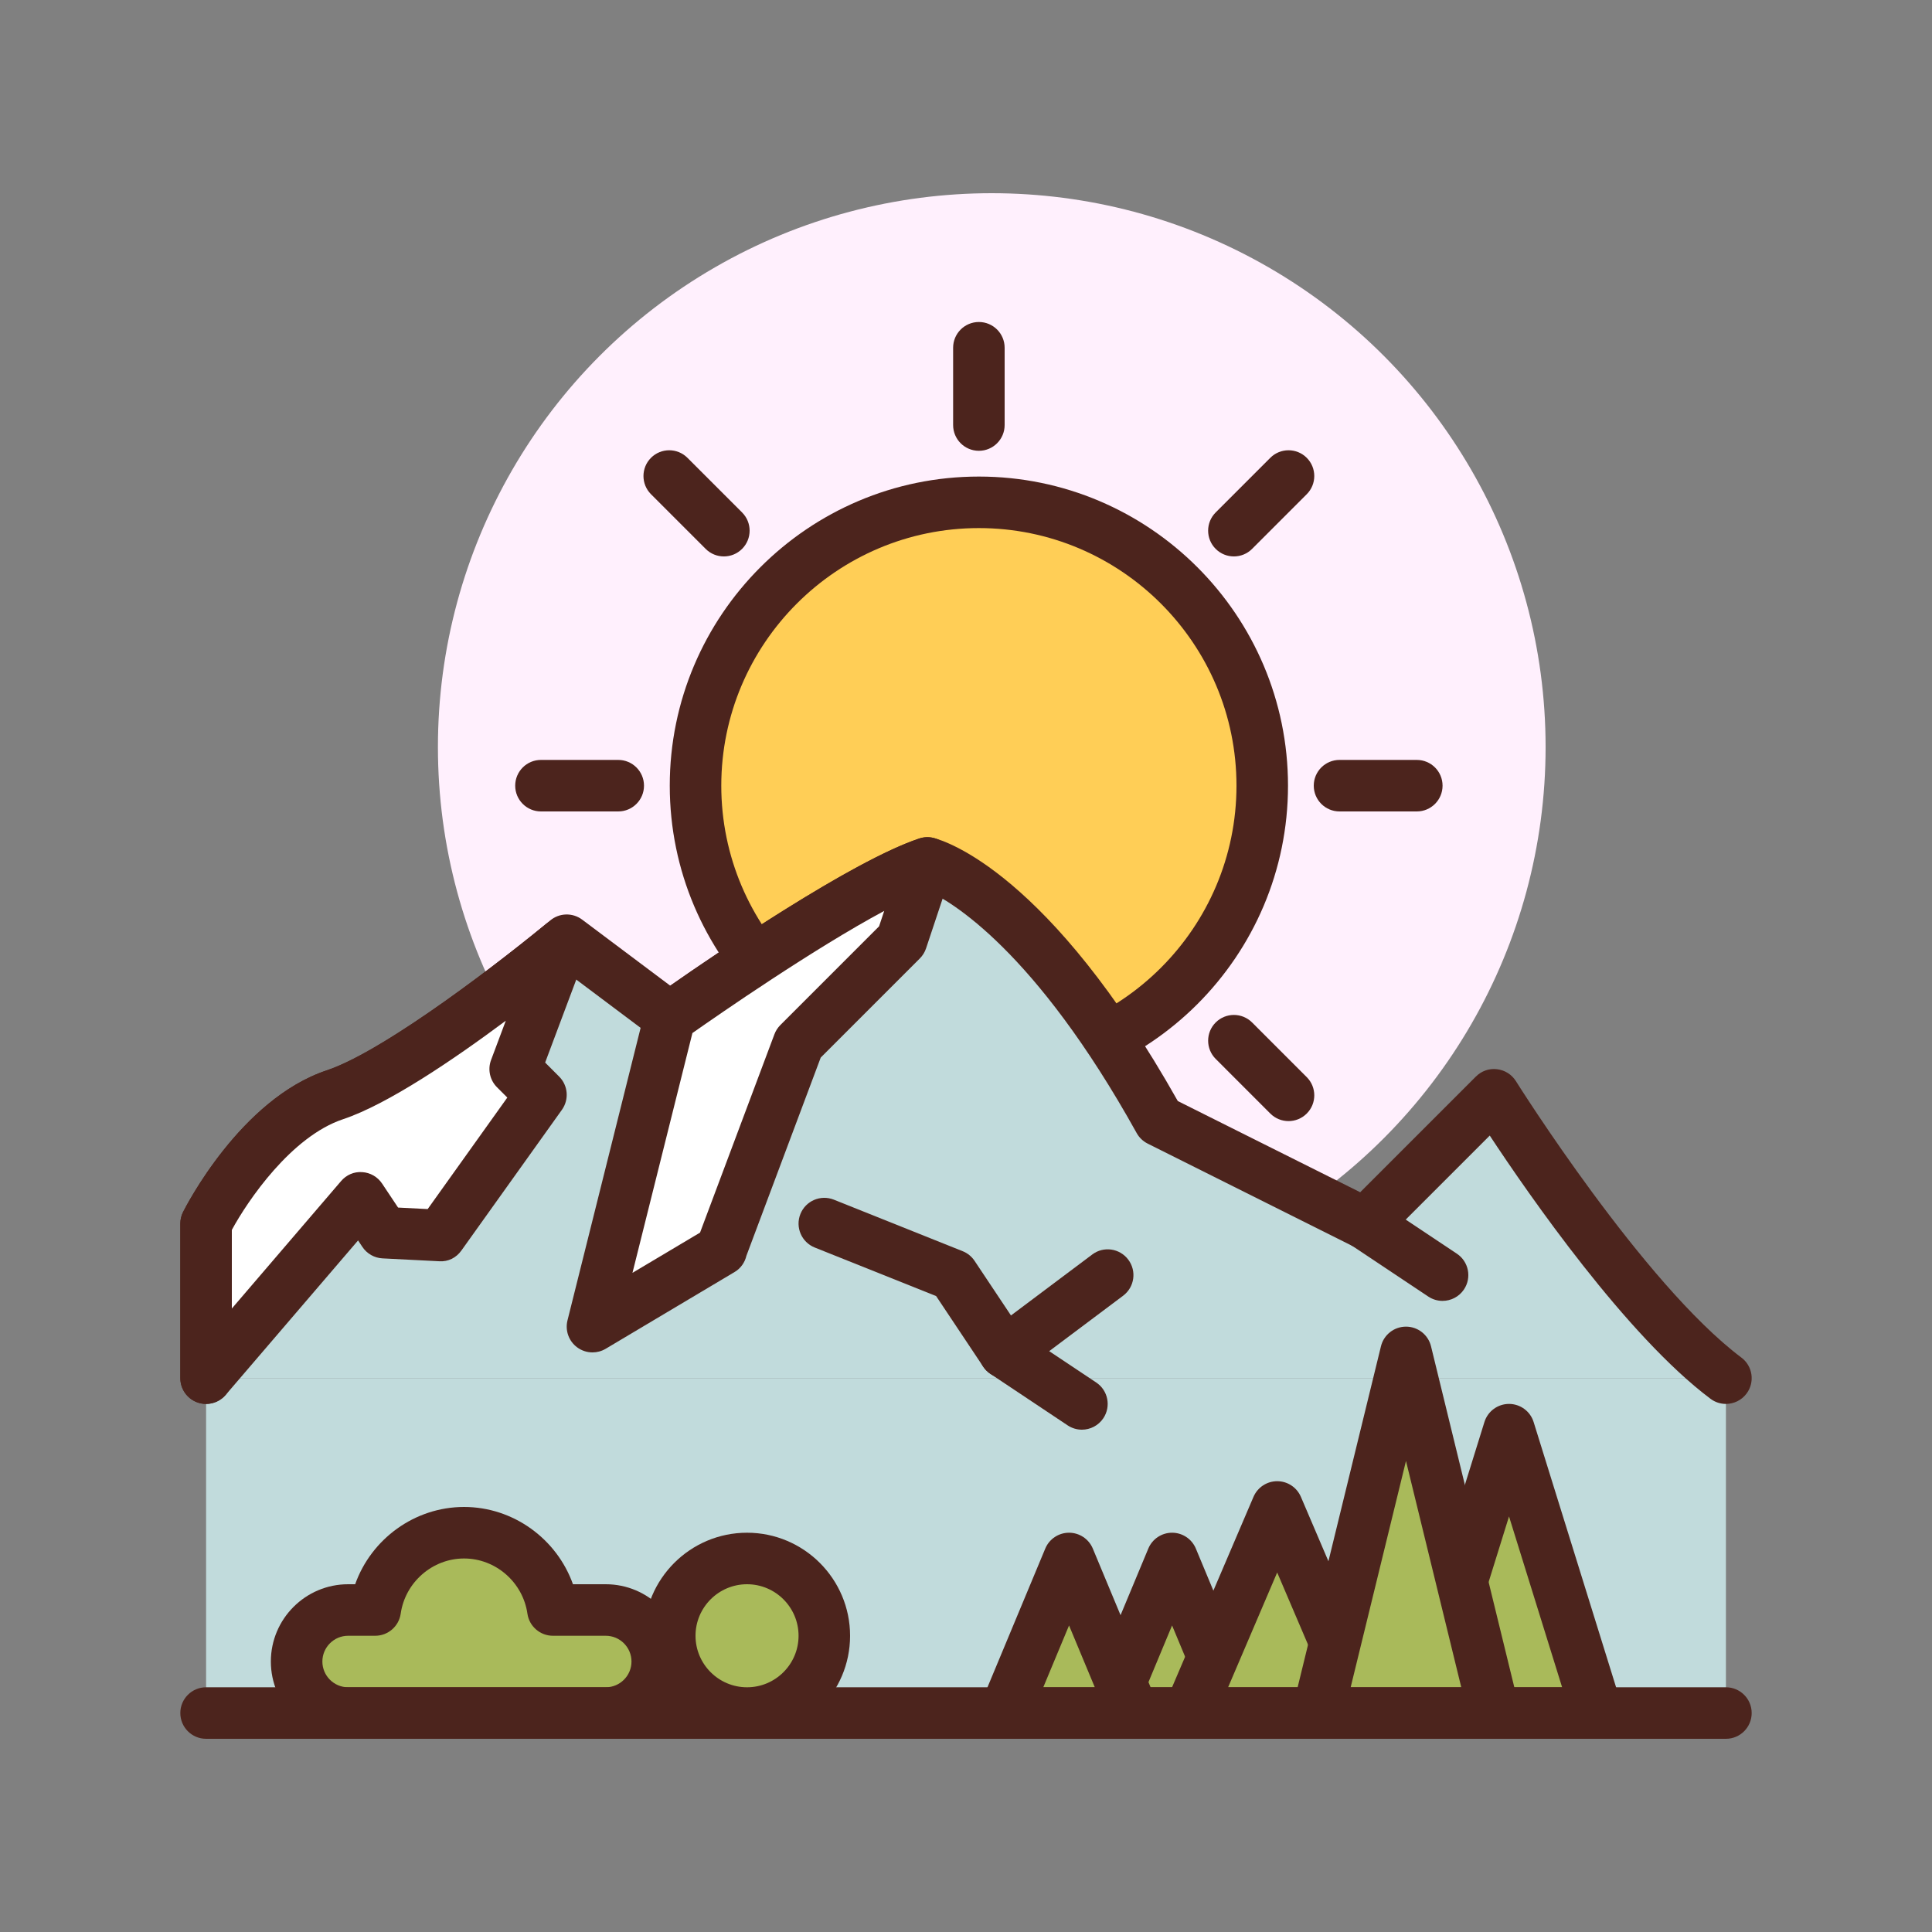 <svg id="himalayas" enable-background="new 0 0 300 300" height="512" viewBox="0 0 300 300" width="512" xmlns="http://www.w3.org/2000/svg"><rect x="0" y="0" width="300" height="300" fill="#808080" stroke="none"/><g><path d="m32 214h236v52h-236z" fill="#c1dbdc"/><circle cx="154" cy="116" fill="#fff0fd" r="86"/><g><path d="m94.059 250h-8.202c-.978-6.776-6.751-12-13.798-12s-12.82 5.224-13.798 12h-4.202c-4.418 0-8 3.582-8 8s3.582 8 8 8h40c4.418 0 8-3.582 8-8s-3.582-8-8-8z" fill="#a9ba5a"/><path d="m94.058 270h-40c-6.617 0-12-5.383-12-12s5.383-12 12-12h1.092c2.5-7.035 9.248-12 16.908-12s14.406 4.965 16.91 12h5.09c6.617 0 12 5.383 12 12s-5.383 12-12 12zm-40-16c-2.205 0-4 1.795-4 4s1.795 4 4 4h40c2.205 0 4-1.795 4-4s-1.795-4-4-4h-8.201c-1.988 0-3.674-1.461-3.959-3.428-.705-4.887-4.936-8.572-9.84-8.572s-9.133 3.684-9.838 8.57c-.283 1.969-1.971 3.43-3.959 3.43z" fill="#4c241d"/></g><g><circle cx="152" cy="122" fill="#ffce56" r="44"/><path d="m152 170c-26.467 0-48-21.533-48-48s21.533-48 48-48c26.469 0 48 21.533 48 48s-21.532 48-48 48zm0-88c-22.057 0-40 17.943-40 40s17.943 40 40 40c22.055 0 40-17.943 40-40s-17.946-40-40-40z" fill="#4c241d"/></g><g><path d="m268 214c-16-12-36-44-36-44l-20 20-32-16c-20-36-36-40-36-40-12 4-40 24-40 24l-16-12s-24 20-36 24-20 20-20 20v24" fill="#c1dbdc"/><path d="m267.996 218c-.836 0-1.676-.26-2.395-.801-13.035-9.775-28.184-31.629-34.273-40.869l-16.5 16.498c-1.223 1.219-3.082 1.512-4.617.75l-32-16c-.723-.361-1.316-.932-1.707-1.635-15.82-28.475-28.891-36.031-32.531-37.678-11.959 4.686-37.383 22.801-37.648 22.99-1.418 1.01-3.332.99-4.725-.057l-13.494-10.121c-6.551 5.283-24.48 19.264-34.84 22.717-8.038 2.679-14.802 12.642-17.266 17.186v23.02c0 2.209-1.791 4-4 4s-4-1.791-4-4v-24c0-.621.145-1.234.422-1.789.357-.713 8.896-17.533 22.312-22.006 9.25-3.082 28.188-17.85 34.705-23.277 1.426-1.191 3.477-1.24 4.961-.127l13.674 10.254c7.146-4.992 28.217-19.367 38.66-22.85.719-.238 1.5-.27 2.234-.086 1.793.449 17.941 5.375 37.922 40.854l28.32 14.16 17.961-17.961c.859-.861 2.047-1.297 3.281-1.146 1.211.139 2.293.82 2.938 1.854.199.314 19.797 31.51 35.008 42.922 1.77 1.324 2.129 3.832.801 5.6-.785 1.045-1.985 1.598-3.203 1.598z" fill="#4c241d"/></g><g><path d="m92 206 20.035-11.93-.035-.07 12-32 16-16 4-12c-12 4-40 24-40 24l-8 32z" fill="#fff"/><path d="m92 210c-.842 0-1.682-.266-2.387-.791-1.297-.963-1.885-2.611-1.494-4.18l12-48c.23-.922.783-1.732 1.557-2.285 1.162-.83 28.631-20.396 41.059-24.539 1.438-.48 3.027-.105 4.094.967 1.07 1.07 1.445 2.656.965 4.094l-4 12c-.195.588-.527 1.123-.965 1.562l-15.387 15.387-11.543 30.783c-.24 1.02-.865 1.943-1.816 2.51l-20.035 11.93c-.634.376-1.343.562-2.048.562zm15.519-49.59-9.309 37.236 10.492-6.248 11.551-30.803c.201-.535.514-1.02.918-1.424l15.332-15.332.797-2.393c-10.924 5.859-25.541 15.988-29.781 18.964z" fill="#4c241d"/></g><g><path d="m84 170-4-4 7.277-19.405c-3.949 3.238-24.46 19.799-35.277 23.405-12 4-20 20-20 20v24l24-28 3.602 5.404 8.79.447z" fill="#fff"/><path d="m32 218c-.465 0-.936-.08-1.389-.248-1.569-.582-2.611-2.078-2.611-3.752v-24c0-.621.145-1.234.422-1.789.357-.713 8.896-17.533 22.312-22.006 7.842-2.613 23.221-13.863 34.008-22.703 1.396-1.145 3.395-1.209 4.865-.158 1.471 1.053 2.051 2.963 1.416 4.656l-6.373 16.992 2.178 2.18c1.383 1.383 1.562 3.562.428 5.152l-15.607 21.852c-.791 1.111-2.033 1.773-3.459 1.67l-8.791-.447c-1.264-.064-2.424-.723-3.125-1.775l-.674-1.01-20.562 23.99c-.777.904-1.894 1.396-3.038 1.396zm4-27.02v12.207l16.963-19.791c.812-.951 2.004-1.484 3.279-1.389 1.25.074 2.393.732 3.086 1.773l2.486 3.73 4.596.234 12.365-17.314-1.604-1.604c-1.109-1.109-1.469-2.764-.918-4.232l2.287-6.098c-8.119 6.049-18.338 12.984-25.275 15.297-8.037 2.68-14.801 12.643-17.265 17.187z" fill="#4c241d"/></g><g fill="#4c241d"><path d="m156.003 214c-1.219 0-2.418-.553-3.203-1.6-1.328-1.768-.969-4.275.801-5.6l16-12c1.762-1.334 4.273-.971 5.598.799 1.328 1.768.969 4.275-.801 5.6l-16 12c-.719.541-1.559.801-2.395.801z"/><path d="m167.996 222c-.762 0-1.531-.217-2.215-.672l-12-8c-.438-.293-.816-.67-1.109-1.109l-7.312-10.967-18.846-7.537c-2.051-.822-3.049-3.148-2.229-5.201.82-2.049 3.135-3.047 5.201-2.229l19.998 8c.754.301 1.395.822 1.844 1.496l7.555 11.334 11.336 7.557c1.84 1.225 2.336 3.709 1.109 5.547-.77 1.156-2.039 1.781-3.332 1.781z"/><path d="m223.996 202c-.762 0-1.531-.217-2.215-.672l-12-8c-1.84-1.225-2.336-3.709-1.109-5.547 1.223-1.84 3.703-2.338 5.547-1.109l12 8c1.84 1.225 2.336 3.709 1.109 5.547-.77 1.156-2.039 1.781-3.332 1.781z"/><path d="m96 126h-12c-2.209 0-4-1.791-4-4s1.791-4 4-4h12c2.209 0 4 1.791 4 4s-1.791 4-4 4z"/><path d="m220 126h-12c-2.211 0-4-1.791-4-4s1.789-4 4-4h12c2.211 0 4 1.791 4 4s-1.79 4-4 4z"/><path d="m152 70c-2.211 0-4-1.791-4-4v-12c0-2.209 1.789-4 4-4s4 1.791 4 4v12c0 2.209-1.79 4-4 4z"/><path d="m191.597 86.402c-1.023 0-2.047-.391-2.828-1.172-1.562-1.561-1.562-4.094 0-5.656l8.484-8.486c1.562-1.562 4.094-1.562 5.656 0 1.562 1.561 1.562 4.094 0 5.656l-8.484 8.486c-.781.782-1.804 1.172-2.828 1.172z"/><path d="m112.402 86.402c-1.023 0-2.047-.391-2.828-1.172l-8.486-8.486c-1.562-1.562-1.562-4.094 0-5.656s4.094-1.562 5.656 0l8.486 8.486c1.562 1.562 1.562 4.094 0 5.656-.781.782-1.805 1.172-2.828 1.172z"/><path d="m200.082 174.084c-1.023 0-2.047-.391-2.828-1.172l-8.484-8.486c-1.562-1.562-1.562-4.096 0-5.656 1.562-1.562 4.094-1.562 5.656 0l8.484 8.486c1.562 1.562 1.562 4.096 0 5.656-.782.781-1.805 1.172-2.828 1.172z"/></g><g><path d="m182 242-10 24h20z" fill="#a9ba5a"/><path d="m192 270h-20c-1.336 0-2.586-.668-3.328-1.781s-.879-2.523-.363-3.758l10-24c.621-1.49 2.078-2.461 3.691-2.461s3.07.971 3.691 2.461l10 24c.516 1.234.379 2.645-.363 3.758s-1.993 1.781-3.328 1.781zm-14-8h8l-4-9.6z" fill="#4c241d"/></g><g><path d="m166 242-10 24h20z" fill="#a9ba5a"/><path d="m176 270h-20c-1.336 0-2.586-.668-3.328-1.781s-.879-2.523-.363-3.758l10-24c.621-1.49 2.078-2.461 3.691-2.461s3.07.971 3.691 2.461l10 24c.516 1.234.379 2.645-.363 3.758s-1.993 1.781-3.328 1.781zm-14-8h8l-4-9.6z" fill="#4c241d"/></g><g><path d="m234.318 222-13.681 44h27.363z" fill="#a9ba5a"/><path d="m248 270h-27.363c-1.273 0-2.469-.605-3.223-1.629s-.973-2.346-.598-3.559l13.684-44c.52-1.674 2.07-2.812 3.82-2.812 1.75 0 3.301 1.141 3.82 2.812l13.68 44c.375 1.215.156 2.535-.598 3.559-.754 1.025-1.953 1.629-3.222 1.629zm-21.93-8h16.496l-8.246-26.529z" fill="#4c241d"/></g><g><path d="m198.318 234-13.681 32h27.363z" fill="#a9ba5a"/><path d="m212 270h-27.363c-1.344 0-2.598-.676-3.34-1.797-.738-1.121-.867-2.541-.34-3.775l13.684-32c.633-1.473 2.078-2.428 3.68-2.428 1.602 0 3.047.955 3.68 2.428l13.68 32c.527 1.236.398 2.654-.34 3.775-.744 1.121-1.998 1.797-3.341 1.797zm-21.301-8h15.242l-7.621-17.826z" fill="#4c241d"/></g><g><path d="m218.318 210-13.681 56h27.363z" fill="#a9ba5a"/><path d="m232 270h-27.363c-1.227 0-2.387-.564-3.145-1.529-.762-.967-1.031-2.227-.742-3.42l13.684-56c.438-1.791 2.043-3.051 3.887-3.051 1.844 0 3.449 1.26 3.887 3.051l13.68 56c.289 1.193.02 2.453-.742 3.42-.76.965-1.92 1.529-3.146 1.529zm-22.27-8h17.176l-8.586-35.146z" fill="#4c241d"/></g><path d="m268 270h-236c-2.209 0-4-1.791-4-4s1.791-4 4-4h236c2.211 0 4 1.791 4 4s-1.79 4-4 4z" fill="#4c241d"/><g><circle cx="116" cy="254" fill="#a9ba5a" r="12"/><path d="m116 270c-8.822 0-16-7.178-16-16s7.178-16 16-16 16 7.178 16 16-7.178 16-16 16zm0-24c-4.412 0-8 3.588-8 8s3.588 8 8 8 8-3.588 8-8-3.588-8-8-8z" fill="#4c241d"/></g></g></svg>